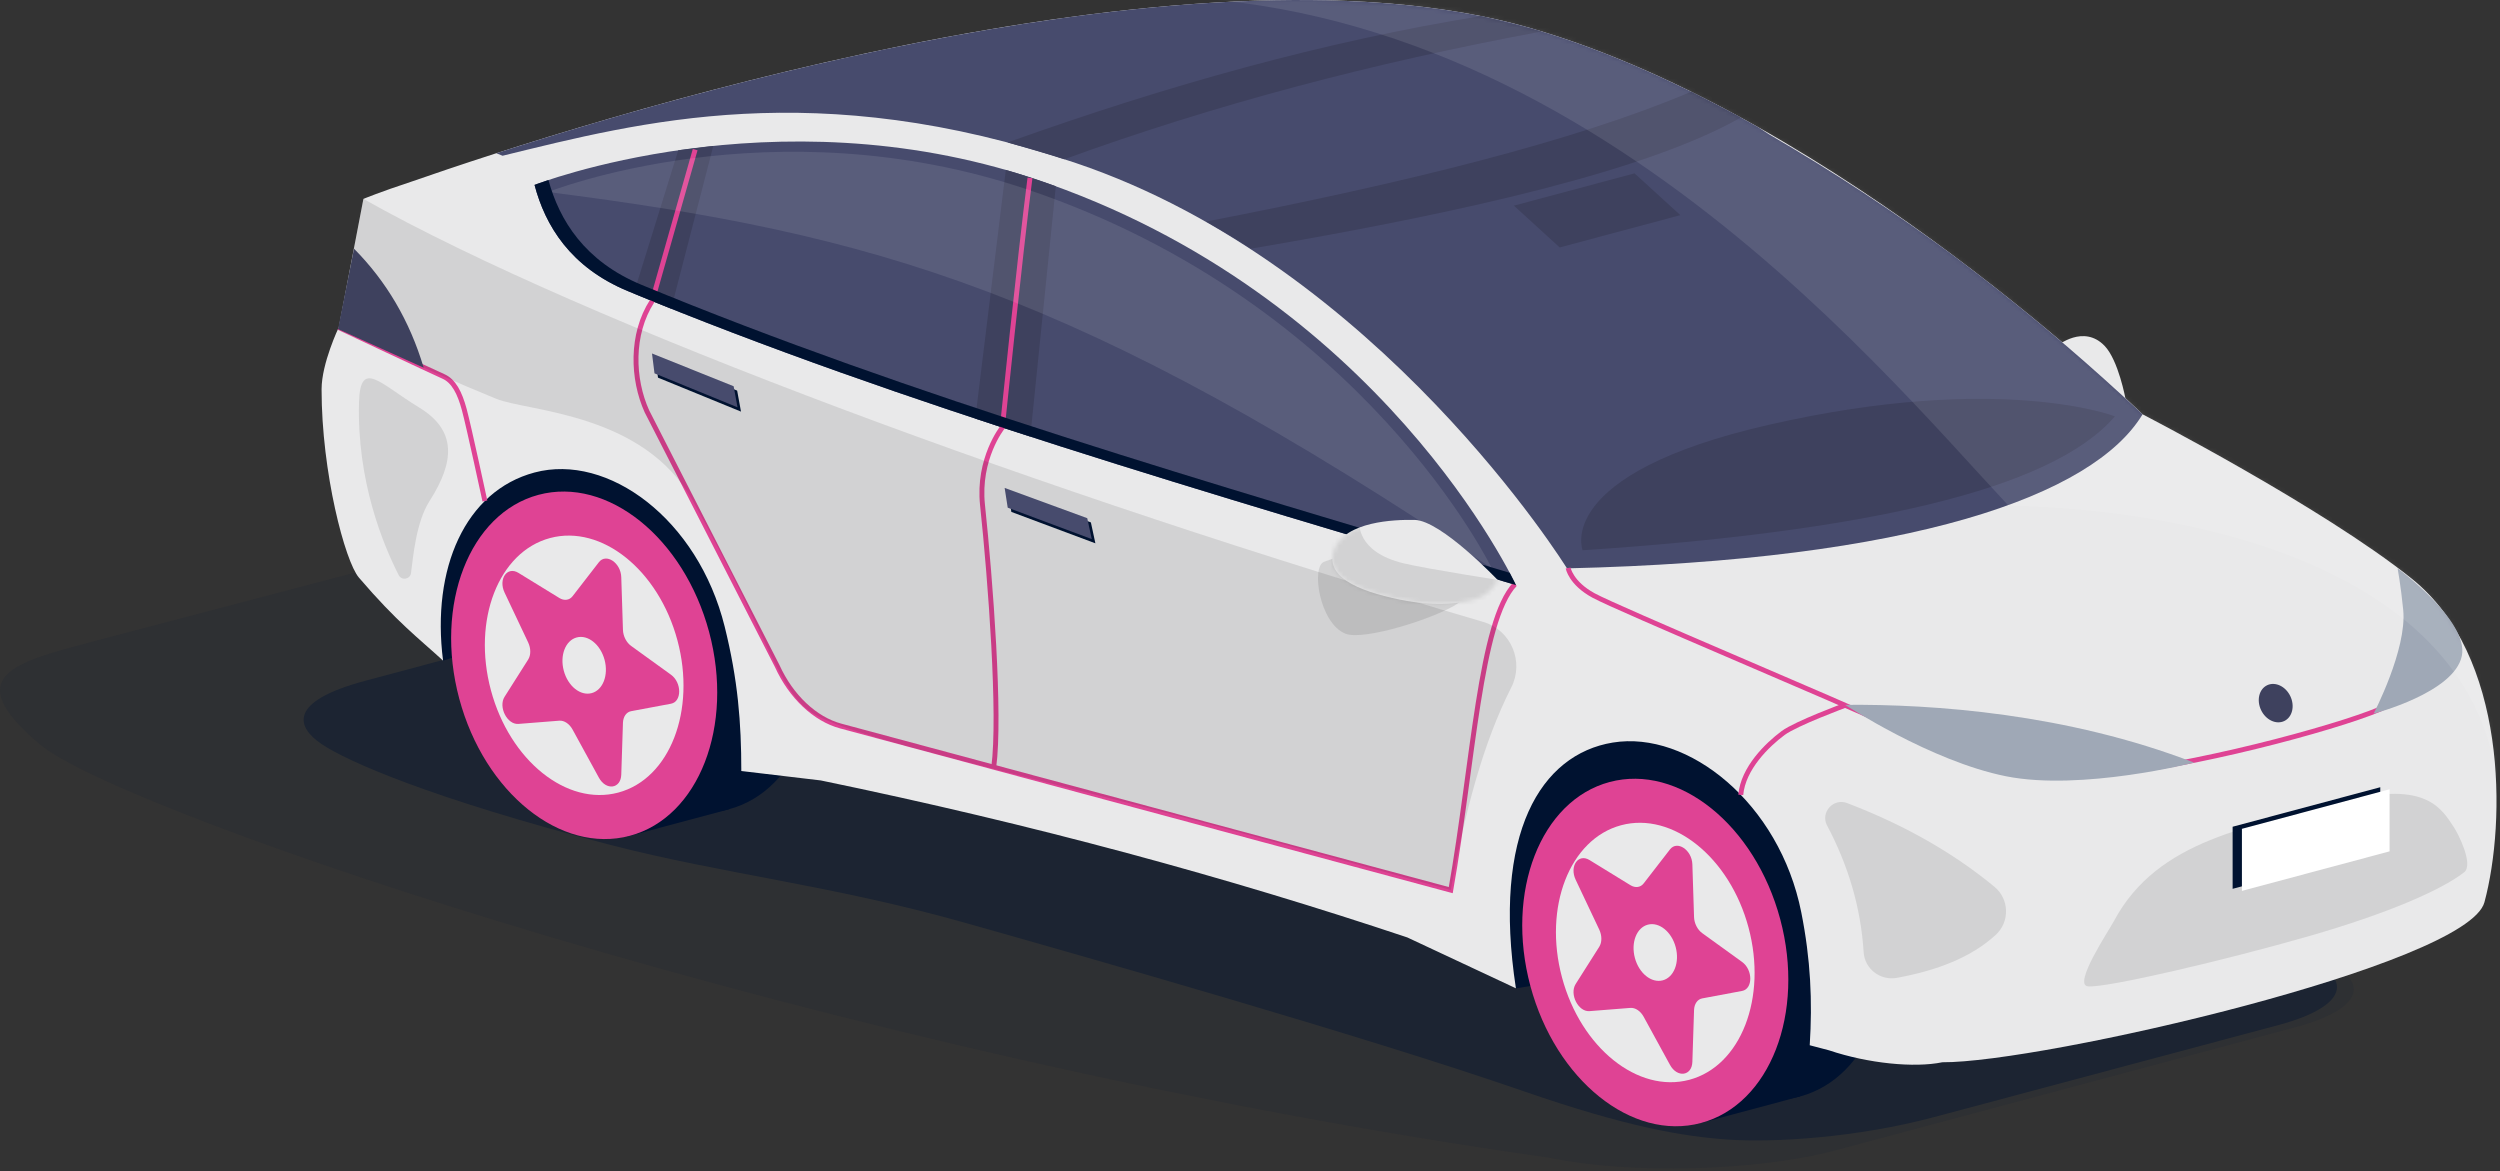 <svg width="589" height="276" viewBox="0 0 589 276" fill="none" xmlns="http://www.w3.org/2000/svg">
<rect x="0" y="0" width="589" height="276" fill="#333333" stroke="none"/>
<g style="mix-blend-mode:multiply" opacity="0.1">
<path d="M112.347 127.339C130.695 122.425 160.724 122.425 179.072 127.339L540.786 224.162C559.134 229.071 559.134 237.113 540.786 242.023L432.439 271.026C414.091 275.94 383.869 276.738 365.287 272.803C195.38 248.767 28.364 191.375 9.411 175.396C-9.819 159.188 3.5 156.05 21.848 151.141L112.347 127.339Z" fill="#001230"/>
</g>
<g style="mix-blend-mode:multiply" opacity="0.4">
<path d="M159.962 140.608C178.31 135.699 208.339 135.699 226.687 140.608L536.836 223.631C555.184 228.54 555.184 236.582 536.836 241.491L455.77 263.161C437.422 268.076 417.863 269.212 407.205 268.488C396.547 267.763 383.316 265.527 358.838 257.048C321.005 243.941 254.42 225.059 227.355 217.408C195.964 208.532 170.276 205.911 143.847 199.068C101.01 187.972 81.65 179.279 75.765 175.302C69.88 171.326 67.658 165.317 86.006 160.407L159.957 140.613L159.962 140.608Z" fill="#001230"/>
</g>
<path d="M484.677 81.481L500.787 94.047C500.787 94.047 499.123 84.9 495.841 81.481C490.89 76.332 484.677 81.481 484.677 81.481Z" fill="#E9E9EA"/>
<path d="M190.414 142.615C196.361 164.796 188.009 186.304 171.758 190.656C155.507 195.008 137.508 180.551 131.556 158.37C125.608 136.189 133.961 114.68 150.212 110.328C166.463 105.976 184.461 120.434 190.414 142.615Z" fill="#001230"/>
<path d="M150.211 110.337L126.224 116.758L147.769 197.082L171.755 190.662L150.211 110.337Z" fill="#001230"/>
<path d="M442.764 210.283C448.711 232.464 440.359 253.973 424.108 258.325C407.857 262.677 389.859 248.219 383.906 226.038C377.959 203.857 386.311 182.349 402.562 177.997C418.813 173.645 436.812 188.102 442.764 210.283Z" fill="#001230"/>
<path d="M402.561 177.992L378.574 184.412L400.119 264.737L424.106 258.316L402.561 177.992Z" fill="#001230"/>
<path d="M104.39 155.654L146.617 142.328L329.539 198.02L357.148 232.855L417.065 223.13L411.159 172.321L132.327 95.527L90.153 123.493L104.39 155.654Z" fill="#001230"/>
<path d="M79.809 77.161L85.62 46.86C85.62 46.86 89.653 45.187 96.795 42.842C137.43 28.671 279.254 -16.895 360.617 6.626C433.118 27.587 504.789 97.612 504.789 97.612C504.789 97.612 547.223 119.496 568.222 136.345C590.717 154.398 590.467 193.47 585.333 212.571C581.363 227.352 480.655 250.45 457.617 250.268C451.007 251.638 440.129 250.549 430.947 247.464L426.372 246.26C427.03 235.925 426.597 226.054 424.374 214.911C419.256 189.233 397.736 172.035 379.967 174.948C363.043 177.721 351.54 196.295 357.148 232.845L331.569 220.863C289.374 206.745 243.637 194.263 193.372 183.87L174.653 181.65C174.653 170.247 173.855 160.199 170.735 147.634C164.438 122.279 143.2 106.701 125.927 111.324C109.644 115.681 101.6 133.896 104.386 155.644C98.767 150.484 93.54 146.596 84.551 136.074C81.301 132.269 75.75 111.324 75.765 91.712C75.765 85.609 79.803 77.151 79.803 77.151L79.809 77.161Z" fill="#E9E9EA"/>
<path d="M253.487 38.417C192.286 17.753 150.895 28.75 118.404 36.697L116.943 36.103C172.624 18.175 289.63 -13.893 360.623 6.631C378.861 11.905 397.047 20.286 414.055 29.87C414.978 30.464 415.896 31.058 416.82 31.668C432.335 40.695 446.343 49.992 459.229 59.493C470.111 67.582 479.538 75.264 486.957 81.591C492.951 86.735 498.711 91.921 504.293 97.138C504.616 97.45 504.788 97.617 504.788 97.617C493.186 116.817 450.422 132.035 369.178 133.906C369.178 133.906 324.991 62.558 253.487 38.417Z" fill="#474B6D"/>
<path d="M357.148 137.846C285.133 116.197 212.878 95.454 147.963 68.603C134.357 62.975 128.451 53.125 125.932 43.566C125.932 43.566 182.019 21.61 243.454 42.044C325.502 69.333 357.148 137.846 357.148 137.846Z" fill="#474B6D"/>
<path d="M167.062 148.869C173.009 171.05 164.657 192.558 148.406 196.91C132.155 201.262 114.157 186.805 108.204 164.624C102.257 142.443 110.609 120.934 126.86 116.582C143.111 112.231 161.109 126.688 167.062 148.869Z" fill="#DF4394"/>
<path d="M145.674 186.729C157.808 183.481 164.044 167.424 159.603 150.865C155.161 134.306 141.724 123.515 129.59 126.763C117.455 130.011 111.219 146.068 115.661 162.627C120.102 179.186 133.54 189.977 145.674 186.729Z" fill="#E9E9EA"/>
<path d="M124.434 155.394L118.878 164.16C117.355 166.562 119.494 170.763 122.139 170.555L131.774 169.794C132.922 169.705 134.153 170.523 134.894 171.878L141.097 183.214C142.798 186.32 146.262 185.861 146.371 182.515L146.768 170.304C146.815 168.85 147.577 167.761 148.698 167.553L158.089 165.796C160.661 165.312 160.661 160.83 158.089 158.969L148.698 152.183C147.577 151.376 146.815 149.88 146.768 148.4L146.371 135.975C146.262 132.572 142.798 130.258 141.097 132.457L134.894 140.473C134.153 141.426 132.922 141.593 131.774 140.884L122.139 134.964C119.499 133.343 117.355 136.397 118.878 139.613L124.434 151.355C125.097 152.757 125.097 154.351 124.434 155.394Z" fill="#DF4394"/>
<path d="M142.438 155.456C143.408 159.078 142.047 162.591 139.391 163.3C136.736 164.009 133.799 161.648 132.828 158.026C131.858 154.404 133.22 150.891 135.875 150.182C138.53 149.473 141.468 151.834 142.438 155.456Z" fill="#E9E9EA"/>
<path d="M419.413 216.532C425.36 238.713 417.007 260.222 400.757 264.574C384.506 268.925 366.507 254.468 360.555 232.287C354.607 210.106 362.96 188.598 379.211 184.246C395.461 179.894 413.46 194.351 419.413 216.532Z" fill="#DF4394"/>
<path d="M411.953 218.528C416.392 235.086 410.158 251.148 398.023 254.395C385.889 257.642 372.45 246.854 368.01 230.291C363.57 213.728 369.805 197.671 381.939 194.424C394.074 191.177 407.513 201.966 411.953 218.528Z" fill="#E9E9EA"/>
<path d="M376.785 223.062L371.229 231.829C369.705 234.231 371.844 238.432 374.489 238.223L384.125 237.462C385.273 237.374 386.504 238.192 387.245 239.547L393.448 250.883C395.148 253.989 398.612 253.53 398.722 250.184L399.118 237.973C399.165 236.519 399.927 235.43 401.049 235.221L410.439 233.465C413.011 232.98 413.011 228.498 410.439 226.638L401.049 219.852C399.927 219.044 399.165 217.548 399.118 216.068L398.722 203.644C398.612 200.235 395.148 197.926 393.448 200.121L387.245 208.136C386.504 209.095 385.273 209.257 384.125 208.548L374.489 202.627C371.844 201.007 369.705 204.061 371.229 207.276L376.785 219.018C377.447 220.42 377.447 222.015 376.785 223.057V223.062Z" fill="#DF4394"/>
<path d="M394.788 223.125C395.759 226.747 394.397 230.26 391.742 230.969C389.086 231.677 386.149 229.317 385.179 225.694C384.208 222.072 385.57 218.56 388.225 217.851C390.881 217.142 393.818 219.503 394.788 223.125Z" fill="#E9E9EA"/>
<path d="M237.371 33.565C241.738 34.816 245.223 35.775 250.742 37.526C285.827 24.757 323.394 14.793 363.247 7.413L348.905 3.791C312.068 9.737 275.085 20.082 237.377 33.565H237.371Z" fill="#3E415E"/>
<path d="M398.435 21.61L410.127 27.692C388.262 40.106 345.42 49.966 294.696 58.592C291.759 56.606 288.242 54.553 284.184 52.192C331.069 43.123 371.224 33.19 398.435 21.61Z" fill="#3E415E"/>
<path d="M498.273 98.086C483.19 115.717 438.037 125.343 372.862 129.643C372.862 129.643 365.756 111.72 416.82 100.061C471.269 87.626 498.273 98.086 498.273 98.086Z" fill="#3E415E"/>
<path d="M248.75 43.884L242.74 102.87L229.77 98.628L236.97 40.033C240.799 41.154 244.701 42.394 248.75 43.884Z" fill="#3E415E"/>
<path d="M158.131 72.736L149.309 69.151L159.8 35.4L168.053 34.378L158.131 72.736Z" fill="#3E415E"/>
<path d="M242.662 41.919C240.236 60.786 236.151 100.728 236.151 100.728C236.151 100.728 230.323 108.03 231.482 118.99C233.36 136.757 235.76 168.595 234.127 180.749" stroke="#DF4394" stroke-width="1.16" stroke-miterlimit="10"/>
<path d="M356.924 137.637C348.681 146.398 347.111 179.581 341.8 209.715L198.083 171.055C192.01 169.429 186.366 164.097 183.11 156.916L152.413 96.908C148.986 89.346 148.589 78.761 153.65 70.938L163.781 35.254" stroke="#DF4394" stroke-width="1.16" stroke-miterlimit="10"/>
<path d="M369.455 133.817C369.455 133.817 370.066 137.366 375.429 140.29C381.387 143.537 433.301 165.244 446.301 171.321C462.62 178.945 484.391 183.777 498.815 182.104C521.452 179.477 554.486 170.273 562.384 166.328C571.008 162.023 580.054 152.22 575.849 147.79" stroke="#DF4394" stroke-width="1.16" stroke-miterlimit="10"/>
<path d="M79.809 77.161C79.809 77.161 101.944 87.584 104.433 88.668C106.916 89.752 108.32 92.588 109.373 96.455C110.427 100.322 114.241 118.031 114.241 118.031" stroke="#DF4394" stroke-width="1.16" stroke-miterlimit="10"/>
<path d="M434.72 166.166C434.72 166.166 423.133 170.45 420.102 172.702C416.377 175.469 410.67 181.004 410.127 187.274" stroke="#DF4394" stroke-width="1.16" stroke-miterlimit="10"/>
<path opacity="0.1" d="M491.907 232.386C488.318 232 496.827 219.284 498.042 217.006C508.372 197.629 530.268 194.81 552.262 188.874C571.983 183.547 575.504 191.057 578.097 194.836C579.093 196.295 582.886 203.711 580.533 205.53C575.066 209.757 562.467 215.229 544.239 220.483C524.508 226.169 496.081 232.834 491.912 232.386H491.907Z" fill="black"/>
<path d="M559.223 168.136C559.223 168.136 567.111 153.017 566.198 143.709C565.619 137.83 564.867 133.901 564.867 133.901C564.867 133.901 581.64 146.226 580.018 154.487C578.306 163.201 559.223 168.131 559.223 168.131V168.136Z" fill="#9FA8B6"/>
<path d="M532.71 167.297C533.821 169.627 536.262 170.779 538.167 169.877C540.071 168.97 540.712 166.349 539.601 164.019C538.49 161.69 536.048 160.538 534.144 161.439C532.24 162.346 531.598 164.968 532.71 167.297Z" fill="#3E415E"/>
<path opacity="0.1" d="M349.432 146.518C246.454 116.311 137.634 76.197 85.62 46.86L79.809 77.161C79.809 77.161 97.875 86.234 116.943 93.969C124.32 96.96 151.735 97.262 163.228 118.031C181.759 151.532 183.329 162.539 191.222 167.865C198.098 172.498 224.355 178.633 264.63 188.889C286.682 194.507 341.8 209.71 341.8 209.71C345.076 191.459 349.448 174.953 356.047 161.986C359.151 155.878 356.016 148.447 349.432 146.518Z" fill="black"/>
<path opacity="0.1" d="M430.467 194.502C435.397 203.816 438.408 213.713 439.075 224.334C439.326 228.279 442.998 231.094 446.896 230.385C456.307 228.665 464.372 225.595 470.184 220.269C473.544 217.184 473.419 211.831 469.897 208.928C459.406 200.277 447.683 193.992 435.189 189.202C431.923 187.951 428.829 191.417 430.462 194.508L430.467 194.502Z" fill="black"/>
<path opacity="0.1" d="M101.208 118.036C107.067 108.864 107.745 101.453 98.71 95.98C89.674 90.508 84.879 84.416 84.587 94.698C84.055 113.367 90.284 128.366 93.946 135.511C94.63 136.845 96.628 136.507 96.831 135.021C97.343 131.316 97.984 123.081 101.208 118.031V118.036Z" fill="black"/>
<path d="M83.408 58.592C91.035 66.295 96.534 75.613 99.816 86.62L79.636 77.526L83.403 58.592H83.408Z" fill="#3E415E"/>
<path d="M434.719 166.062C455.608 165.869 486.998 168.136 516.933 179.675C516.933 179.675 490.389 186.44 472.62 182.891C454.851 179.341 434.714 166.062 434.714 166.062H434.719Z" fill="#9FA8B6"/>
<path d="M395.894 50.691L367.462 58.3L356.673 48.45L385.1 40.841L395.894 50.691Z" fill="#3E415E"/>
<path d="M257.014 123.081L237.549 115.946L238.274 120.606L258.073 128.006L257.014 123.081Z" fill="#001230"/>
<path d="M256.158 122.086L236.693 114.951L237.418 119.61L257.217 127.011L256.158 122.086Z" fill="#474B6D"/>
<path d="M173.672 92.025L154.437 84.296L155.022 88.976L174.58 96.976L173.672 92.025Z" fill="#001230"/>
<path d="M172.848 91.003L153.613 83.279L154.197 87.96L173.756 95.96L172.848 91.003Z" fill="#474B6D"/>
<mask id="mask0_1079_1807" style="mask-type:luminance" maskUnits="userSpaceOnUse" x="75" y="0" width="514" height="255">
<path d="M79.809 77.161L85.621 46.86C85.621 46.86 89.653 45.187 96.795 42.842C137.43 28.671 279.254 -16.895 360.618 6.626C433.118 27.587 504.789 97.612 504.789 97.612C504.789 97.612 547.224 119.496 568.222 136.345C590.718 154.398 590.467 195.873 585.334 214.974C581.364 229.754 480.655 252.852 457.617 252.67C451.007 254.041 439.895 255.094 430.019 254.968L426.378 246.265C427.035 235.93 426.602 226.059 424.38 214.917C419.262 189.239 397.742 172.04 379.973 174.953C363.049 177.726 351.546 196.3 357.154 232.85L331.575 220.868C289.38 206.75 243.643 194.268 193.377 183.876L174.659 181.656C174.659 170.252 173.861 160.204 170.741 147.639C164.444 122.284 143.206 106.706 125.932 111.329C109.65 115.686 101.605 133.901 104.391 155.649C98.773 150.49 93.545 146.602 84.556 136.079C81.306 132.275 75.755 111.329 75.771 91.717C75.771 85.614 79.809 77.156 79.809 77.156V77.161Z" fill="white"/>
</mask>
<g mask="url(#mask0_1079_1807)">
<path opacity="0.1" d="M588.84 195.117C590.812 135.558 519.668 120.048 473.184 119.12C441.737 85.594 363.247 -10.974 251.646 0.002L194.395 -7.623L258.282 -14.773L389.984 3.791L610.949 159.224L588.84 195.117Z" fill="white"/>
</g>
<path opacity="0.1" d="M351.477 133.906C254.113 68.525 206.258 55.079 129.119 45.239C129.119 45.239 181.806 24.267 242.203 44.692C321.334 71.454 351.477 133.906 351.477 133.906Z" fill="white"/>
<path d="M129.213 42.415C131.79 51.863 137.711 61.547 151.15 67.108C214.667 93.38 285.211 113.804 355.687 134.954C356.673 136.814 357.153 137.846 357.153 137.846C285.138 116.197 212.883 95.454 147.968 68.603C134.362 62.975 128.457 53.125 125.937 43.566C125.937 43.566 127.079 43.118 129.218 42.409L129.213 42.415Z" fill="#001230"/>
<path opacity="0.1" d="M345.931 138.847C345.931 138.847 347.679 139.3 343.281 142.276C338.492 145.523 321.396 151.052 316.993 149.301C310.826 146.847 308.839 133.395 312 132.337C319.914 129.69 322.705 127.146 325.356 127.303C328.011 127.459 345.931 138.847 345.931 138.847Z" fill="black"/>
<path d="M352.901 136.699C352.901 136.699 339.546 122.612 333.285 122.492C328.413 122.398 317.05 122.852 314.416 129.294C311.781 135.735 319.732 139.201 329.832 141.275C339.937 143.344 346.834 141.77 349.286 140.452C351.738 139.133 352.896 136.699 352.896 136.699H352.901Z" fill="#E9E9EA"/>
<mask id="mask1_1079_1807" style="mask-type:luminance" maskUnits="userSpaceOnUse" x="313" y="122" width="40" height="21">
<path d="M352.901 136.699C352.901 136.699 339.546 122.612 333.285 122.492C328.413 122.398 317.05 122.852 314.416 129.294C311.781 135.735 319.732 139.201 329.832 141.275C339.937 143.344 346.834 141.77 349.286 140.452C351.738 139.133 352.896 136.699 352.896 136.699H352.901Z" fill="white"/>
</mask>
<g mask="url(#mask1_1079_1807)">
<path opacity="0.1" d="M320.28 123.024C320.28 123.024 319.408 130.013 330.713 132.723C336.588 134.13 355.207 136.986 355.207 136.986L350.679 145.194L313.257 145.903L308.411 129.815L315.256 120.58L320.28 123.024Z" fill="black"/>
</g>
<path d="M560.793 200.094L526.006 209.408V194.779L560.793 185.47V200.094Z" fill="#001230"/>
<path d="M562.984 200.579L528.197 209.893V195.269L562.984 185.955V200.579Z" fill="white"/>
</svg>
